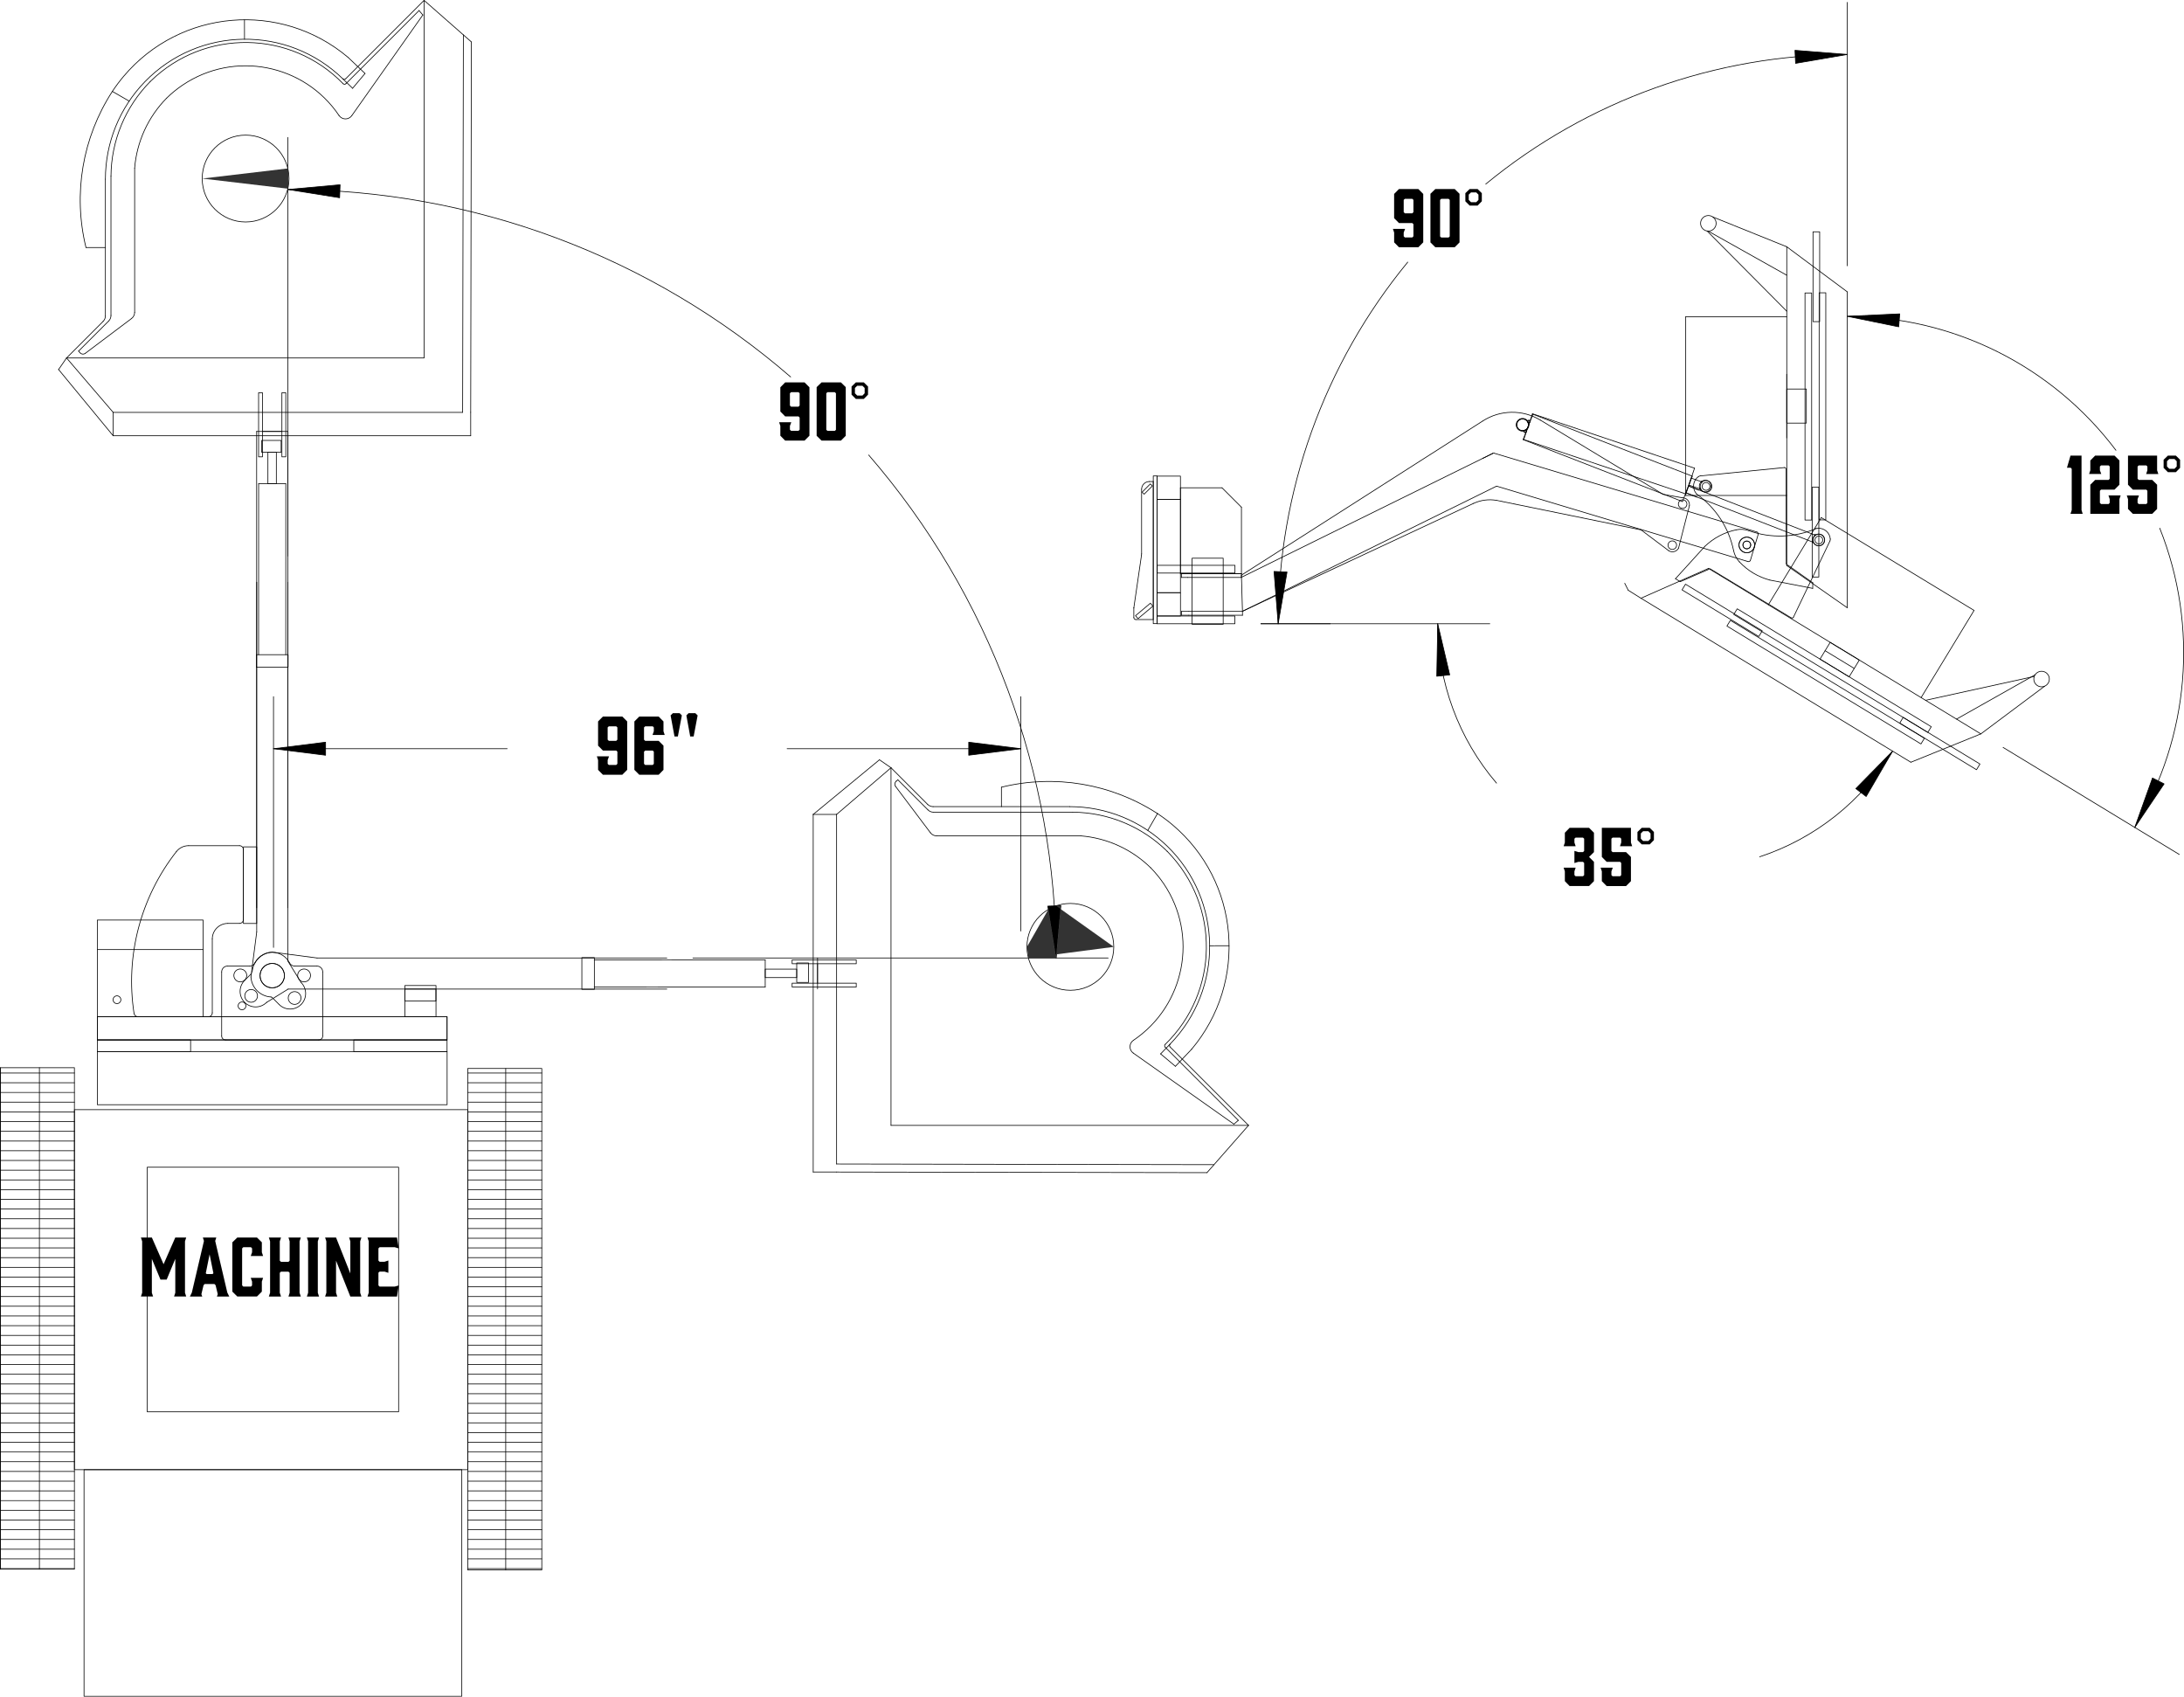 <?xml version="1.0" encoding="UTF-8"?><svg id="Layer_2" xmlns="http://www.w3.org/2000/svg" viewBox="0 0 2225.22 1728.16"><defs><style>.cls-1{fill:none;stroke:#000;stroke-linecap:round;stroke-linejoin:round;stroke-width:.71px;}.cls-2{fill:#333;}.cls-2,.cls-3{fill-rule:evenodd;}</style></defs><g id="_0"><g id="LINE"><line class="cls-1" x1="1820.48" y1="576.03" x2="1820.48" y2="251.36"/></g><g id="LINE-2"><line class="cls-1" x1="328.8" y1="1055.3" x2="328.8" y2="989.97"/></g><g id="LINE-3"><line class="cls-1" x1="225.86" y1="1055.3" x2="225.86" y2="989.97"/></g><g id="LINE-4"><line class="cls-1" x1="231.8" y1="984.03" x2="254.47" y2="984.03"/></g><g id="LINE-5"><line class="cls-1" x1="322.86" y1="984.03" x2="300.29" y2="984.03"/></g><g id="ARC"><path class="cls-1" d="m254.47,984.03c2.23,0,4.27-1.25,5.29-3.23"/></g><g id="ARC-2"><path class="cls-1" d="m231.8,984.03c-3.28,0-5.94,2.66-5.94,5.94"/></g><g id="ARC-3"><path class="cls-1" d="m328.8,989.97c0-3.28-2.66-5.94-5.94-5.94"/></g><g id="ARC-4"><path class="cls-1" d="m225.86,1055.3c0,2.19,1.77,3.96,3.96,3.96"/></g><g id="LINE-6"><line class="cls-1" x1="261.49" y1="439.46" x2="293.17" y2="439.46"/></g><g id="LINE-7"><line class="cls-1" x1="261.49" y1="924.64" x2="261.49" y2="439.46"/></g><g id="LINE-8"><line class="cls-1" x1="293.17" y1="924.64" x2="293.17" y2="439.46"/></g><g id="LWPOLYLINE"><rect class="cls-1" x="287.23" y="400.02" width="3.96" height="65.33"/></g><g id="LWPOLYLINE-2"><rect class="cls-1" x="263.47" y="400.02" width="3.96" height="65.33"/></g><g id="LINE-9"><line class="cls-1" x1="267.48" y1="439.46" x2="287.28" y2="439.46"/></g><g id="LINE-10"><line class="cls-1" x1="263.5" y1="492.77" x2="263.46" y2="666.98"/></g><g id="LINE-11"><line class="cls-1" x1="291.17" y1="666.99" x2="291.21" y2="492.78"/></g><g id="LINE-12"><line class="cls-1" x1="291.21" y1="492.78" x2="263.5" y2="492.77"/></g><g id="LWPOLYLINE-3"><rect class="cls-1" x="261.2" y="666.86" width="32.36" height="12.74"/></g><g id="LWPOLYLINE-4"><rect class="cls-1" x="266.64" y="448.62" width="19.8" height="12.07"/></g><g id="LWPOLYLINE-5"><rect class="cls-1" x="272.97" y="460.68" width="8.59" height="32.09"/></g><g id="LWPOLYLINE-6"><rect class="cls-1" x="99.16" y="1035.5" width="356.34" height="23.76"/></g><g id="LWPOLYLINE-7"><rect class="cls-1" x="99.16" y="1059.26" width="95.03" height="11.88"/></g><g id="LWPOLYLINE-8"><rect class="cls-1" x="360.48" y="1059.26" width="95.02" height="11.88"/></g><g id="LWPOLYLINE-9"><rect class="cls-1" x="99.16" y="1035.5" width="356.34" height="23.76"/></g><g id="CIRCLE"><path class="cls-1" d="m123.14,1018.31c0-2.19-1.77-3.96-3.96-3.96s-3.96,1.77-3.96,3.96,1.77,3.96,3.96,3.96,3.96-1.77,3.96-3.96h0Z"/></g><g id="CIRCLE-2"><path class="cls-1" d="m250.54,1024.57c0-2.19-1.77-3.96-3.96-3.96s-3.96,1.77-3.96,3.96,1.77,3.96,3.96,3.96,3.96-1.77,3.96-3.96h0Z"/></g><g id="LINE-13"><line class="cls-1" x1="121.62" y1="1035.5" x2="135.95" y2="1035.5"/></g><g id="ARC-5"><path class="cls-1" d="m306.78,1023.17c6.18-6.18,6.18-16.21,0-22.4"/></g><g id="ARC-6"><path class="cls-1" d="m284.38,1023.17c6.18,6.18,16.21,6.18,22.4,0"/></g><g id="CIRCLE-3"><path class="cls-1" d="m289.81,993.77c0-6.87-5.57-12.43-12.43-12.43s-12.43,5.57-12.43,12.43,5.57,12.43,12.43,12.43,12.43-5.57,12.43-12.43h0Z"/></g><g id="CIRCLE-4"><path class="cls-1" d="m306.66,1016.56c0-3.59-2.91-6.49-6.49-6.49s-6.49,2.91-6.49,6.49,2.91,6.49,6.49,6.49,6.49-2.91,6.49-6.49h0Z"/></g><g id="LINE-14"><line class="cls-1" x1="277.29" y1="1016.08" x2="284.38" y2="1023.17"/></g><g id="ARC-7"><path class="cls-1" d="m255.65,995.14c.69,10.95,9.42,19.68,20.37,20.37"/></g><g id="ARC-8"><path class="cls-1" d="m277.29,1016.08c-.34-.34-.79-.55-1.28-.58"/></g><g id="LINE-15"><line class="cls-1" x1="293.24" y1="978.85" x2="293.24" y2="593.01"/></g><g id="LINE-16"><line class="cls-1" x1="261.56" y1="593.01" x2="261.56" y2="949.36"/></g><g id="LINE-17"><line class="cls-1" x1="255.65" y1="995.14" x2="261.56" y2="949.36"/></g><g id="LINE-18"><line class="cls-1" x1="306.78" y1="1000.77" x2="293.24" y2="978.85"/></g><g id="LWPOLYLINE-10"><rect class="cls-1" x="99.16" y="937.17" width="107.79" height="98.33"/></g><g id="LINE-19"><line class="cls-1" x1="99.16" y1="967.22" x2="206.94" y2="967.22"/></g><g id="LWPOLYLINE-11"><rect class="cls-1" x="412.54" y="1003.83" width="31.68" height="31.67"/></g><g id="LINE-20"><line class="cls-1" x1="247.98" y1="936.63" x2="247.98" y2="865.36"/></g><g id="ARC-9"><path class="cls-1" d="m244.02,940.58c2.19,0,3.96-1.77,3.96-3.96"/></g><g id="LWPOLYLINE-12"><rect class="cls-1" x="248.02" y="862.64" width="13.54" height="78.01"/></g><g id="LINE-21"><line class="cls-1" x1="115.32" y1="443.87" x2="115.32" y2="420.05"/></g><g id="LINE-22"><line class="cls-1" x1="67.81" y1="364.62" x2="115.32" y2="420.05"/></g><g id="LINE-23"><line class="cls-1" x1="479.59" y1="443.87" x2="479.59" y2="420.05"/></g><g id="LINE-24"><line class="cls-1" x1="107.4" y1="182.49" x2="107.4" y2="321.74"/></g><g id="LINE-25"><line class="cls-1" x1="479.59" y1="420.05" x2="480.24" y2="42.68"/></g><g id="LINE-26"><line class="cls-1" x1="480.24" y1="42.68" x2="432.07" y2=".35"/></g><g id="LINE-27"><line class="cls-1" x1="115.32" y1="420.05" x2="471.39" y2="420.05"/></g><g id="LINE-28"><line class="cls-1" x1="472.11" y1="35.54" x2="471.39" y2="420.05"/></g><g id="LINE-29"><line class="cls-1" x1="67.81" y1="364.62" x2="432.07" y2="364.62"/></g><g id="LINE-30"><line class="cls-1" x1="432.07" y1=".35" x2="432.07" y2="364.62"/></g><g id="LINE-31"><line class="cls-1" x1="115.32" y1="443.87" x2="59.69" y2="376.39"/></g><g id="LINE-32"><line class="cls-1" x1="59.69" y1="376.39" x2="67.81" y2="364.62"/></g><g id="LINE-33"><line class="cls-1" x1="137.19" y1="171.23" x2="137.19" y2="318.1"/></g><g id="LINE-34"><line class="cls-1" x1="113.06" y1="179.5" x2="113.06" y2="321.35"/></g><g id="ARC-10"><path class="cls-1" d="m110.75,326.95c1.48-1.49,2.32-3.5,2.32-5.6"/></g><g id="LINE-35"><line class="cls-1" x1="107.4" y1="252.11" x2="87.61" y2="252.11"/></g><g id="LINE-36"><line class="cls-1" x1="131.62" y1="103.01" x2="114.47" y2="93.11"/></g><g id="LINE-37"><line class="cls-1" x1="249.12" y1="39.95" x2="249.09" y2="20.15"/></g><g id="ARC-11"><path class="cls-1" d="m354.54,58.35C286.02.59,183.65,9.31,125.89,77.83c-4.1,4.87-7.91,9.97-11.42,15.28"/></g><g id="ARC-12"><path class="cls-1" d="m114.47,93.11c-30.51,47.02-40.24,104.57-26.87,159"/></g><g id="LINE-38"><line class="cls-1" x1="354.54" y1="58.35" x2="371.91" y2="74.85"/></g><g id="LINE-39"><line class="cls-1" x1="349.34" y1="80.33" x2="359.25" y2="89.93"/></g><g id="LINE-40"><line class="cls-1" x1="359.25" y1="89.93" x2="371.91" y2="74.85"/></g><g id="LWPOLYLINE-13"><rect class="cls-1" x="412.54" y="1007.46" width="31.61" height="12.2"/></g><g id="LINE-41"><line class="cls-1" x1="705.96" y1="975.79" x2="1129.08" y2="975.79"/></g><g id="LINE-42"><line class="cls-1" x1="293.24" y1="566.48" x2="293.24" y2="139.95"/></g><g id="TEXT"><g><path d="m824.72,394.5v49.32l-4.99,4.99h-19.74l-4.92-4.99v-9.99l-1.25-3.75h12.41l-1.4,3.75v3.82l1.17,1.17h7.57l1.17-1.17v-12.33l-1.17-1.17h-13.58l-4.92-4.99v-24.66l4.92-4.99h19.74l4.99,4.99Zm-11.16,4.99h-7.57l-1.17,1.09v12.49l1.17,1.17h7.57l1.17-1.17v-12.49l-1.17-1.09Z"/><path d="m861.71,394.34v49.55l-4.92,4.92h-19.74l-4.99-4.92v-49.55l4.99-4.84h19.74l4.92,4.84Zm-11.16,5.15h-7.49l-1.17,1.09v37.22l1.17,1.09h7.49l1.17-1.09v-37.22l-1.17-1.09Z"/><path d="m884.41,393.72v8.27l-4.29,4.37h-8.12l-4.37-4.37v-8.27l4.37-4.21h8.12l4.29,4.21Zm-11-.78l-2.34,2.26v5.38l2.34,2.34h5.31l2.26-2.34v-5.38l-2.26-2.26h-5.31Z"/></g></g><g id="ARC-13"><path class="cls-1" d="m1076.02,975.79c0-188.17-67.78-370.05-190.94-512.32"/></g><g id="ARC-14"><path class="cls-1" d="m805.56,383.95c-142.27-123.16-324.15-190.94-512.32-190.94"/></g><g id="INSERT"><g id="LWPOLYLINE-14"><polygon class="cls-1" points="1076.02 975.79 1080.85 922.53 1067.59 922.98 1076.02 975.79"/></g><g id="HATCH"><polygon class="cls-3" points="1076.02 975.79 1080.85 922.53 1067.59 922.98 1076.02 975.79"/></g></g><g id="INSERT-2"><g id="LWPOLYLINE-15"><polygon class="cls-1" points="293.24 193.01 346.04 201.43 346.49 188.18 293.24 193.01"/></g><g id="HATCH-2"><polygon class="cls-3" points="293.24 193.01 346.04 201.43 346.49 188.18 293.24 193.01"/></g></g><g id="LINE-43"><line class="cls-1" x1="832.98" y1="975.72" x2="832.98" y2="1007.39"/></g><g id="LWPOLYLINE-16"><polyline class="cls-1" points="872.41 1001.45 872.41 1005.41 807.08 1005.41 807.08 1001.45 872.41 1001.45"/></g><g id="LWPOLYLINE-17"><rect class="cls-1" x="807.08" y="977.7" width="65.33" height="3.96"/></g><g id="LINE-44"><line class="cls-1" x1="832.98" y1="981.71" x2="832.98" y2="1001.5"/></g><g id="LINE-45"><line class="cls-1" x1="779.67" y1="977.73" x2="605.46" y2="977.68"/></g><g id="LINE-46"><line class="cls-1" x1="605.45" y1="1005.4" x2="779.66" y2="1005.44"/></g><g id="LINE-47"><line class="cls-1" x1="779.66" y1="1005.44" x2="779.67" y2="977.73"/></g><g id="LWPOLYLINE-18"><rect class="cls-1" x="592.84" y="975.43" width="12.74" height="32.36"/></g><g id="LWPOLYLINE-19"><rect class="cls-1" x="811.76" y="980.87" width="12.07" height="19.8"/></g><g id="LWPOLYLINE-20"><rect class="cls-1" x="779.66" y="987.19" width="32.09" height="8.59"/></g><g id="LINE-48"><line class="cls-1" x1="828.56" y1="829.55" x2="852.39" y2="829.55"/></g><g id="LINE-49"><line class="cls-1" x1="907.82" y1="782.04" x2="852.39" y2="829.55"/></g><g id="LINE-50"><line class="cls-1" x1="828.56" y1="1193.81" x2="852.39" y2="1193.81"/></g><g id="LINE-51"><line class="cls-1" x1="1089.95" y1="821.63" x2="950.7" y2="821.63"/></g><g id="LINE-52"><line class="cls-1" x1="852.39" y1="1193.81" x2="1229.76" y2="1194.46"/></g><g id="LINE-53"><line class="cls-1" x1="1229.76" y1="1194.46" x2="1272.08" y2="1146.3"/></g><g id="LINE-54"><line class="cls-1" x1="852.39" y1="829.55" x2="852.39" y2="1185.62"/></g><g id="LINE-55"><line class="cls-1" x1="1236.9" y1="1186.34" x2="852.39" y2="1185.62"/></g><g id="LINE-56"><line class="cls-1" x1="907.82" y1="782.04" x2="907.82" y2="1146.3"/></g><g id="LINE-57"><line class="cls-1" x1="1272.08" y1="1146.3" x2="907.82" y2="1146.3"/></g><g id="LINE-58"><line class="cls-1" x1="828.56" y1="829.55" x2="896.05" y2="773.91"/></g><g id="LINE-59"><line class="cls-1" x1="896.05" y1="773.91" x2="907.82" y2="782.04"/></g><g id="LINE-60"><line class="cls-1" x1="1101.21" y1="851.42" x2="954.34" y2="851.42"/></g><g id="LINE-61"><line class="cls-1" x1="1092.93" y1="827.29" x2="951.09" y2="827.29"/></g><g id="ARC-15"><path class="cls-1" d="m945.49,824.97c1.48,1.48,3.5,2.32,5.6,2.32"/></g><g id="LINE-62"><line class="cls-1" x1="1020.32" y1="821.63" x2="1020.32" y2="801.83"/></g><g id="LINE-63"><line class="cls-1" x1="1169.43" y1="845.84" x2="1179.33" y2="828.7"/></g><g id="LINE-64"><line class="cls-1" x1="1232.49" y1="963.35" x2="1252.29" y2="963.32"/></g><g id="ARC-16"><path class="cls-1" d="m1214.08,1068.77c57.76-68.52,49.04-170.89-19.48-228.65-4.87-4.1-9.97-7.91-15.28-11.42"/></g><g id="ARC-17"><path class="cls-1" d="m1179.33,828.7c-47.02-30.51-104.56-40.24-159-26.87"/></g><g id="LINE-65"><line class="cls-1" x1="1214.08" y1="1068.77" x2="1197.59" y2="1086.13"/></g><g id="LINE-66"><line class="cls-1" x1="1192.11" y1="1063.57" x2="1182.51" y2="1073.48"/></g><g id="LINE-67"><line class="cls-1" x1="1182.51" y1="1073.48" x2="1197.59" y2="1086.13"/></g><g id="LINE-68"><line class="cls-1" x1="679.43" y1="975.79" x2="323.08" y2="975.79"/></g><g id="LINE-69"><line class="cls-1" x1="293.59" y1="1007.46" x2="679.43" y2="1007.46"/></g><g id="LINE-70"><line class="cls-1" x1="277.3" y1="969.87" x2="323.08" y2="975.79"/></g><g id="ARC-18"><path class="cls-1" d="m277.3,969.87c-10.95.69-19.68,9.42-20.37,20.37"/></g><g id="LINE-71"><line class="cls-1" x1="256.36" y1="991.52" x2="249.27" y2="998.61"/></g><g id="CIRCLE-5"><path class="cls-1" d="m262.37,1014.4c0-3.59-2.91-6.49-6.49-6.49s-6.49,2.91-6.49,6.49,2.91,6.49,6.49,6.49,6.49-2.91,6.49-6.49h0Z"/></g><g id="ARC-19"><path class="cls-1" d="m249.27,998.61c-6.19,6.19-6.19,16.21,0,22.4"/></g><g id="ARC-20"><path class="cls-1" d="m249.27,1021c6.18,6.18,16.21,6.18,22.4,0"/></g><g id="LINE-72"><line class="cls-1" x1="271.67" y1="1021" x2="293.59" y2="1007.46"/></g><g id="LWPOLYLINE-21"><rect class="cls-1" x=".35" y="1087.54" width="75.46" height="510.82"/></g><g id="LWPOLYLINE-22"><rect class="cls-1" x="476.55" y="1088.35" width="75.46" height="510.82"/></g><g id="LWPOLYLINE-23"><rect class="cls-1" x="99.16" y="1071.14" width="356.4" height="54.13"/></g><g id="LWPOLYLINE-24"><rect class="cls-1" x="75.82" y="1130.3" width="400.73" height="366.72"/></g><g id="LWPOLYLINE-25"><rect class="cls-1" x="85.62" y="1497.02" width="384.91" height="230.79"/></g><g id="LWPOLYLINE-26"><rect class="cls-1" x="150" y="1188.93" width="256.14" height="249.14"/></g><g id="LINE-73"><line class="cls-1" x1=".35" y1="1597.78" x2="75.82" y2="1597.78"/></g><g id="LINE-74"><line class="cls-1" x1=".35" y1="1587.88" x2="75.82" y2="1587.88"/></g><g id="LINE-75"><line class="cls-1" x1=".35" y1="1577.99" x2="75.82" y2="1577.99"/></g><g id="LINE-76"><line class="cls-1" x1=".35" y1="1568.09" x2="75.82" y2="1568.09"/></g><g id="LINE-77"><line class="cls-1" x1=".35" y1="1558.19" x2="75.82" y2="1558.19"/></g><g id="LINE-78"><line class="cls-1" x1=".35" y1="1548.29" x2="75.82" y2="1548.29"/></g><g id="LINE-79"><line class="cls-1" x1=".35" y1="1538.39" x2="75.82" y2="1538.39"/></g><g id="LINE-80"><line class="cls-1" x1=".35" y1="1528.49" x2="75.82" y2="1528.49"/></g><g id="LINE-81"><line class="cls-1" x1=".35" y1="1518.59" x2="75.82" y2="1518.59"/></g><g id="LINE-82"><line class="cls-1" x1=".35" y1="1508.7" x2="75.82" y2="1508.7"/></g><g id="LINE-83"><line class="cls-1" x1=".35" y1="1498.8" x2="75.82" y2="1498.8"/></g><g id="LINE-84"><line class="cls-1" x1=".35" y1="1488.9" x2="75.82" y2="1488.9"/></g><g id="LINE-85"><line class="cls-1" x1=".35" y1="1479" x2="75.82" y2="1479"/></g><g id="LINE-86"><line class="cls-1" x1=".35" y1="1469.1" x2="75.82" y2="1469.1"/></g><g id="LINE-87"><line class="cls-1" x1=".35" y1="1459.2" x2="75.82" y2="1459.2"/></g><g id="LINE-88"><line class="cls-1" x1=".35" y1="1449.31" x2="75.82" y2="1449.31"/></g><g id="LINE-89"><line class="cls-1" x1=".35" y1="1439.41" x2="75.82" y2="1439.41"/></g><g id="LINE-90"><line class="cls-1" x1=".35" y1="1429.51" x2="75.82" y2="1429.51"/></g><g id="LINE-91"><line class="cls-1" x1=".35" y1="1419.61" x2="75.82" y2="1419.61"/></g><g id="LINE-92"><line class="cls-1" x1=".35" y1="1409.71" x2="75.82" y2="1409.71"/></g><g id="LINE-93"><line class="cls-1" x1=".35" y1="1399.81" x2="75.82" y2="1399.81"/></g><g id="LINE-94"><line class="cls-1" x1=".35" y1="1389.91" x2="75.82" y2="1389.91"/></g><g id="LINE-95"><line class="cls-1" x1=".35" y1="1380.02" x2="75.82" y2="1380.02"/></g><g id="LINE-96"><line class="cls-1" x1=".35" y1="1370.12" x2="75.82" y2="1370.12"/></g><g id="LINE-97"><line class="cls-1" x1=".35" y1="1360.22" x2="75.82" y2="1360.22"/></g><g id="LINE-98"><line class="cls-1" x1=".35" y1="1350.32" x2="75.82" y2="1350.32"/></g><g id="LINE-99"><line class="cls-1" x1=".35" y1="1340.42" x2="75.82" y2="1340.42"/></g><g id="LINE-100"><line class="cls-1" x1=".35" y1="1330.52" x2="75.82" y2="1330.52"/></g><g id="LINE-101"><line class="cls-1" x1=".35" y1="1320.63" x2="75.82" y2="1320.63"/></g><g id="LINE-102"><line class="cls-1" x1=".35" y1="1310.73" x2="75.82" y2="1310.73"/></g><g id="LINE-103"><line class="cls-1" x1=".35" y1="1300.83" x2="75.82" y2="1300.83"/></g><g id="LINE-104"><line class="cls-1" x1=".35" y1="1290.93" x2="75.82" y2="1290.93"/></g><g id="LINE-105"><line class="cls-1" x1=".35" y1="1281.03" x2="75.82" y2="1281.03"/></g><g id="LINE-106"><line class="cls-1" x1=".35" y1="1271.13" x2="75.82" y2="1271.13"/></g><g id="LINE-107"><line class="cls-1" x1=".35" y1="1261.24" x2="75.82" y2="1261.24"/></g><g id="LINE-108"><line class="cls-1" x1=".35" y1="1251.34" x2="75.82" y2="1251.34"/></g><g id="LINE-109"><line class="cls-1" x1=".35" y1="1241.44" x2="75.82" y2="1241.44"/></g><g id="LINE-110"><line class="cls-1" x1=".35" y1="1231.54" x2="75.82" y2="1231.54"/></g><g id="LINE-111"><line class="cls-1" x1=".35" y1="1221.64" x2="75.82" y2="1221.64"/></g><g id="LINE-112"><line class="cls-1" x1=".35" y1="1211.74" x2="75.82" y2="1211.74"/></g><g id="LINE-113"><line class="cls-1" x1=".35" y1="1201.84" x2="75.82" y2="1201.84"/></g><g id="LINE-114"><line class="cls-1" x1=".35" y1="1191.95" x2="75.82" y2="1191.95"/></g><g id="LINE-115"><line class="cls-1" x1=".35" y1="1182.05" x2="75.82" y2="1182.05"/></g><g id="LINE-116"><line class="cls-1" x1=".35" y1="1172.15" x2="75.82" y2="1172.15"/></g><g id="LINE-117"><line class="cls-1" x1=".35" y1="1162.25" x2="75.82" y2="1162.25"/></g><g id="LINE-118"><line class="cls-1" x1=".35" y1="1152.35" x2="75.82" y2="1152.35"/></g><g id="LINE-119"><line class="cls-1" x1=".35" y1="1142.45" x2="75.82" y2="1142.45"/></g><g id="LINE-120"><line class="cls-1" x1=".35" y1="1132.56" x2="75.82" y2="1132.56"/></g><g id="LINE-121"><line class="cls-1" x1=".35" y1="1122.66" x2="75.82" y2="1122.66"/></g><g id="LINE-122"><line class="cls-1" x1=".35" y1="1112.76" x2="75.82" y2="1112.76"/></g><g id="LINE-123"><line class="cls-1" x1=".35" y1="1102.86" x2="75.82" y2="1102.86"/></g><g id="LINE-124"><line class="cls-1" x1=".35" y1="1092.96" x2="75.82" y2="1092.96"/></g><g id="LINE-125"><line class="cls-1" x1="40.15" y1="1598.36" x2="40.15" y2="1087.54"/></g><g id="LINE-126"><line class="cls-1" x1=".55" y1="1598.36" x2=".55" y2="1087.54"/></g><g id="LINE-127"><line class="cls-1" x1="476.55" y1="1597.78" x2="552.01" y2="1597.78"/></g><g id="LINE-128"><line class="cls-1" x1="476.55" y1="1587.88" x2="552.01" y2="1587.88"/></g><g id="LINE-129"><line class="cls-1" x1="476.55" y1="1577.99" x2="552.01" y2="1577.99"/></g><g id="LINE-130"><line class="cls-1" x1="476.55" y1="1568.09" x2="552.01" y2="1568.09"/></g><g id="LINE-131"><line class="cls-1" x1="476.55" y1="1558.19" x2="552.01" y2="1558.19"/></g><g id="LINE-132"><line class="cls-1" x1="476.55" y1="1548.29" x2="552.01" y2="1548.29"/></g><g id="LINE-133"><line class="cls-1" x1="476.55" y1="1538.39" x2="552.01" y2="1538.39"/></g><g id="LINE-134"><line class="cls-1" x1="476.55" y1="1528.49" x2="552.01" y2="1528.49"/></g><g id="LINE-135"><line class="cls-1" x1="476.55" y1="1518.59" x2="552.01" y2="1518.59"/></g><g id="LINE-136"><line class="cls-1" x1="476.55" y1="1508.7" x2="552.01" y2="1508.7"/></g><g id="LINE-137"><line class="cls-1" x1="476.55" y1="1498.8" x2="552.01" y2="1498.8"/></g><g id="LINE-138"><line class="cls-1" x1="476.55" y1="1488.9" x2="552.01" y2="1488.9"/></g><g id="LINE-139"><line class="cls-1" x1="476.55" y1="1479" x2="552.01" y2="1479"/></g><g id="LINE-140"><line class="cls-1" x1="476.55" y1="1469.1" x2="552.01" y2="1469.1"/></g><g id="LINE-141"><line class="cls-1" x1="476.55" y1="1459.2" x2="552.01" y2="1459.2"/></g><g id="LINE-142"><line class="cls-1" x1="476.55" y1="1449.31" x2="552.01" y2="1449.31"/></g><g id="LINE-143"><line class="cls-1" x1="476.55" y1="1439.41" x2="552.01" y2="1439.41"/></g><g id="LINE-144"><line class="cls-1" x1="476.55" y1="1429.51" x2="552.01" y2="1429.51"/></g><g id="LINE-145"><line class="cls-1" x1="476.55" y1="1419.61" x2="552.01" y2="1419.61"/></g><g id="LINE-146"><line class="cls-1" x1="476.55" y1="1409.71" x2="552.01" y2="1409.71"/></g><g id="LINE-147"><line class="cls-1" x1="476.55" y1="1399.81" x2="552.01" y2="1399.81"/></g><g id="LINE-148"><line class="cls-1" x1="476.55" y1="1389.91" x2="552.01" y2="1389.91"/></g><g id="LINE-149"><line class="cls-1" x1="476.55" y1="1380.02" x2="552.01" y2="1380.02"/></g><g id="LINE-150"><line class="cls-1" x1="476.55" y1="1370.12" x2="552.01" y2="1370.12"/></g><g id="LINE-151"><line class="cls-1" x1="476.55" y1="1360.22" x2="552.01" y2="1360.22"/></g><g id="LINE-152"><line class="cls-1" x1="476.55" y1="1350.32" x2="552.01" y2="1350.32"/></g><g id="LINE-153"><line class="cls-1" x1="476.55" y1="1340.42" x2="552.01" y2="1340.42"/></g><g id="LINE-154"><line class="cls-1" x1="476.55" y1="1330.52" x2="552.01" y2="1330.52"/></g><g id="LINE-155"><line class="cls-1" x1="476.55" y1="1320.63" x2="552.01" y2="1320.63"/></g><g id="LINE-156"><line class="cls-1" x1="476.55" y1="1310.73" x2="552.01" y2="1310.73"/></g><g id="LINE-157"><line class="cls-1" x1="476.55" y1="1300.83" x2="552.01" y2="1300.83"/></g><g id="LINE-158"><line class="cls-1" x1="476.55" y1="1290.93" x2="552.01" y2="1290.93"/></g><g id="LINE-159"><line class="cls-1" x1="476.55" y1="1281.03" x2="552.01" y2="1281.03"/></g><g id="LINE-160"><line class="cls-1" x1="476.55" y1="1271.13" x2="552.01" y2="1271.13"/></g><g id="LINE-161"><line class="cls-1" x1="476.55" y1="1261.24" x2="552.01" y2="1261.24"/></g><g id="LINE-162"><line class="cls-1" x1="476.55" y1="1251.34" x2="552.01" y2="1251.34"/></g><g id="LINE-163"><line class="cls-1" x1="476.55" y1="1241.44" x2="552.01" y2="1241.44"/></g><g id="LINE-164"><line class="cls-1" x1="476.55" y1="1231.54" x2="552.01" y2="1231.54"/></g><g id="LINE-165"><line class="cls-1" x1="476.55" y1="1221.64" x2="552.01" y2="1221.64"/></g><g id="LINE-166"><line class="cls-1" x1="476.55" y1="1211.74" x2="552.01" y2="1211.74"/></g><g id="LINE-167"><line class="cls-1" x1="476.55" y1="1201.84" x2="552.01" y2="1201.84"/></g><g id="LINE-168"><line class="cls-1" x1="476.55" y1="1191.95" x2="552.01" y2="1191.95"/></g><g id="LINE-169"><line class="cls-1" x1="476.55" y1="1182.05" x2="552.01" y2="1182.05"/></g><g id="LINE-170"><line class="cls-1" x1="476.55" y1="1172.15" x2="552.01" y2="1172.15"/></g><g id="LINE-171"><line class="cls-1" x1="476.55" y1="1162.25" x2="552.01" y2="1162.25"/></g><g id="LINE-172"><line class="cls-1" x1="476.55" y1="1152.35" x2="552.01" y2="1152.35"/></g><g id="LINE-173"><line class="cls-1" x1="476.55" y1="1142.45" x2="552.01" y2="1142.45"/></g><g id="LINE-174"><line class="cls-1" x1="476.55" y1="1132.56" x2="552.01" y2="1132.56"/></g><g id="LINE-175"><line class="cls-1" x1="476.55" y1="1122.66" x2="552.01" y2="1122.66"/></g><g id="LINE-176"><line class="cls-1" x1="476.55" y1="1112.76" x2="552.01" y2="1112.76"/></g><g id="LINE-177"><line class="cls-1" x1="476.55" y1="1102.86" x2="552.01" y2="1102.86"/></g><g id="LINE-178"><line class="cls-1" x1="476.55" y1="1092.96" x2="552.01" y2="1092.96"/></g><g id="LINE-179"><line class="cls-1" x1="515.27" y1="1599.17" x2="515.27" y2="1088.35"/></g><g id="TEXT-2"><g><path d="m639.02,734.85v49.32l-4.99,4.99h-19.74l-4.92-4.99v-9.99l-1.25-3.75h12.41l-1.4,3.75v3.82l1.17,1.17h7.57l1.17-1.17v-12.33l-1.17-1.17h-13.58l-4.92-4.99v-24.66l4.92-4.99h19.74l4.99,4.99Zm-11.16,4.99h-7.57l-1.17,1.09v12.49l1.17,1.17h7.57l1.17-1.17v-12.49l-1.17-1.09Z"/><path d="m666.17,744.84v-3.9l-1.09-1.09h-7.73l-1.17,1.09v12.49l1.17,1.17h13.73l4.92,4.92v24.66l-4.92,4.99h-19.74l-4.99-4.99v-49.32l4.99-4.99h19.74l4.92,4.99v9.99l1.25,3.75h-12.41l1.33-3.75Zm-1.09,19.67h-7.73l-1.17,1.17v12.33l1.17,1.17h7.73l1.09-1.17v-12.33l-1.09-1.17Z"/><path d="m692.46,726.43l2.26,2.26-4.06,21.46h-3.43l-3.98-21.46,2.34-2.26h6.87Zm16,0l2.34,2.26-4.06,21.46h-3.51l-3.9-21.46,2.26-2.26h6.87Z"/></g></g><g id="LINE-180"><line class="cls-1" x1="278.67" y1="965.08" x2="278.67" y2="709.58"/></g><g id="LINE-181"><line class="cls-1" x1="1040.08" y1="948.35" x2="1040.08" y2="709.58"/></g><g id="LINE-182"><line class="cls-1" x1="278.67" y1="762.64" x2="516.77" y2="762.64"/></g><g id="LINE-183"><line class="cls-1" x1="1040.08" y1="762.64" x2="801.98" y2="762.64"/></g><g id="INSERT-3"><g id="LWPOLYLINE-27"><polygon class="cls-1" points="278.67 762.64 331.73 769.27 331.73 756 278.67 762.64"/></g><g id="HATCH-3"><polygon class="cls-3" points="278.67 762.64 331.73 769.27 331.73 756 278.67 762.64"/></g></g><g id="INSERT-4"><g id="LWPOLYLINE-28"><polygon class="cls-1" points="1040.08 762.64 987.02 756 987.02 769.27 1040.08 762.64"/></g><g id="HATCH-4"><polygon class="cls-3" points="1040.08 762.64 987.02 756 987.02 769.27 1040.08 762.64"/></g></g><g id="TEXT-3"><g><path d="m169.83,1303.38h-6.33l-8.78-21.12v34.56l1.27,3.8h-12.42l1.27-3.8v-52.43l-1.27-3.88h11.15l11.94,27.21,11.94-27.21h11.15l-1.27,3.88v52.43l1.27,3.8h-12.42l1.27-3.8v-34.56l-8.78,21.12Z"/><path d="m233.57,1320.63h-12.57l.87-2.37-2.21-9.17-1.19-1.19h-9.89l-1.19,1.19-2.21,9.17.87,2.37h-12.57l1.98-4.03,12.34-52.59-1.11-3.48h13.68l-1.11,3.48,12.34,52.59,1.98,4.03Zm-22.94-22.86h5.85l.95-.87-3.88-19.22-3.88,19.22.95.87Z"/><path d="m236.74,1315.64v-50.22l5.06-4.9h20.01l4.98,4.9v10.12l1.27,3.8h-12.57l1.34-3.8v-3.95l-1.11-1.19h-7.83l-1.19,1.19v37.72l1.19,1.19h7.83l1.11-1.19v-3.88l-1.34-3.8h12.57l-1.27,3.8v10.2l-4.98,4.98h-20.01l-5.06-4.98Z"/><path d="m273.91,1260.52h12.42l-1.27,3.88v19.69l1.19,1.19h7.67l1.19-1.19v-19.69l-1.19-3.88h12.57l-1.27,3.88v52.43l1.27,3.8h-12.57l1.19-3.8v-20.33l-1.19-1.19h-7.67l-1.19,1.19v20.33l1.27,3.8h-12.42l1.27-3.8v-52.43l-1.27-3.88Z"/><path d="m325.08,1320.63h-12.42l1.27-3.8v-52.43l-1.27-3.88h12.42l-1.27,3.88v52.43l1.27,3.8Z"/><path d="m343.66,1320.63h-12.42l1.27-3.8v-52.43l-1.27-3.88h11.15l14.55,36.62v-32.74l-1.27-3.88h12.57l-1.27,3.88v52.43l1.27,3.8h-11.31l-14.55-36.54v32.74l1.27,3.8Z"/><path d="m374.42,1320.63l1.27-3.88v-52.43l-1.27-3.8h30.05l1.82,11.07-4.11-1.19h-15.42l-1.19,1.19v12.42l1.19,1.19h5.06l3.88-1.27v12.58l-3.88-1.27h-5.06l-1.19,1.11v12.97l1.19,1.19h15.42l4.11-1.19-1.82,11.31h-30.05Z"/></g></g><g id="ARC-21"><path class="cls-1" d="m1721.28,515.13c.55-3.9-2.17-7.5-6.07-8.05-.38-.05-.76-.08-1.14-.07"/></g><g id="ARC-22"><path class="cls-1" d="m1700.25,560.99c3.35,2.07,7.74,1.03,9.81-2.32.06-.09.11-.19.17-.28"/></g><g id="LINE-184"><line class="cls-1" x1="1694.51" y1="503.56" x2="1569.49" y2="427.95"/></g><g id="ARC-23"><path class="cls-1" d="m1569.49,427.95c-18.15-10.98-40.97-10.63-58.78.88"/></g><g id="LINE-185"><line class="cls-1" x1="1694.51" y1="503.56" x2="1714.07" y2="507.02"/></g><g id="LINE-186"><line class="cls-1" x1="1721.28" y1="515.13" x2="1710.22" y2="558.39"/></g><g id="CIRCLE-6"><path class="cls-1" d="m1557.81,432.69c0-3.59-2.91-6.49-6.49-6.49s-6.49,2.91-6.49,6.49,2.91,6.49,6.49,6.49,6.49-2.91,6.49-6.49h0Z"/></g><g id="LINE-187"><line class="cls-1" x1="1265.91" y1="622.55" x2="1264.84" y2="585.85"/></g><g id="LINE-188"><line class="cls-1" x1="1510.71" y1="428.83" x2="1264.84" y2="585.85"/></g><g id="LINE-189"><line class="cls-1" x1="1524.91" y1="509.68" x2="1672.01" y2="539.74"/></g><g id="LINE-190"><line class="cls-1" x1="1672.01" y1="539.74" x2="1700.25" y2="560.99"/></g><g id="LWPOLYLINE-29"><rect class="cls-1" x="1178.96" y="484.99" width="23.76" height="23.76"/></g><g id="LWPOLYLINE-30"><rect class="cls-1" x="1178.98" y="603.69" width="23.76" height="23.76"/></g><g id="LWPOLYLINE-31"><rect class="cls-1" x="1175.03" y="484.78" width="3.96" height="150.46"/></g><g id="LINE-191"><line class="cls-1" x1="1178.99" y1="615.44" x2="1178.99" y2="635.24"/></g><g id="LINE-192"><line class="cls-1" x1="1175.03" y1="631.05" x2="1157.21" y2="631.05"/></g><g id="LINE-193"><line class="cls-1" x1="1155.23" y1="629.07" x2="1155.23" y2="619.32"/></g><g id="LWPOLYLINE-32"><rect class="cls-1" x="1155.9" y="620.27" width="19.8" height="3.96" transform="translate(-127.22 894.97) rotate(-40)"/></g><g id="LINE-194"><line class="cls-1" x1="1155.25" y1="619.03" x2="1163.07" y2="565.3"/></g><g id="LINE-195"><line class="cls-1" x1="1163.15" y1="564.16" x2="1163.15" y2="498.41"/></g><g id="LINE-196"><line class="cls-1" x1="1171.07" y1="490.49" x2="1175.03" y2="490.49"/></g><g id="ARC-24"><path class="cls-1" d="m1171.07,490.49c-4.37,0-7.92,3.55-7.92,7.92"/></g><g id="LWPOLYLINE-33"><rect class="cls-1" x="1162.94" y="496.63" width="11.88" height="2.97" transform="translate(-9.85 972.44) rotate(-45)"/></g><g id="ARC-25"><path class="cls-1" d="m1163.07,565.3c.06-.38.08-.76.08-1.14"/></g><g id="ARC-26"><path class="cls-1" d="m1155.25,619.03c-.01.09-.02.19-.02.29"/></g><g id="ARC-27"><path class="cls-1" d="m1155.23,629.07c0,1.09.89,1.98,1.98,1.98"/></g><g id="LINE-197"><line class="cls-1" x1="1175.03" y1="631.05" x2="1175.03" y2="490.49"/></g><g id="LWPOLYLINE-34"><rect class="cls-1" x="1178.99" y="627.45" width="79.19" height="7.92"/></g><g id="LWPOLYLINE-35"><rect class="cls-1" x="1179.09" y="575.8" width="79.19" height="7.92"/></g><g id="LWPOLYLINE-36"><line class="cls-1" x1="1210.18" y1="584.25" x2="1203.71" y2="584.25"/></g><g id="LWPOLYLINE-37"><rect class="cls-1" x="1214.6" y="568.58" width="31.67" height="67.31"/></g><g id="LINE-198"><line class="cls-1" x1="1525.56" y1="495.41" x2="1780.99" y2="572.02"/></g><g id="LINE-199"><line class="cls-1" x1="1790.02" y1="541.92" x2="1522.48" y2="461.67"/></g><g id="LINE-200"><line class="cls-1" x1="1265.91" y1="622.74" x2="1524.12" y2="495.53"/></g><g id="ARC-28"><path class="cls-1" d="m1525.56,495.41c-.48-.14-.99-.1-1.44.12"/></g><g id="LINE-201"><line class="cls-1" x1="1510.49" y1="466.99" x2="1521.04" y2="461.79"/></g><g id="ARC-29"><path class="cls-1" d="m1522.48,461.67c-.48-.14-1-.1-1.44.12"/></g><g id="LINE-202"><line class="cls-1" x1="1521.04" y1="461.79" x2="1264.79" y2="588.04"/></g><g id="LINE-203"><line class="cls-1" x1="1264.87" y1="584.25" x2="1210.18" y2="584.25"/></g><g id="LINE-204"><line class="cls-1" x1="1210.18" y1="588.19" x2="1264.87" y2="588.19"/></g><g id="LINE-205"><line class="cls-1" x1="1264.87" y1="588.19" x2="1264.87" y2="584.25"/></g><g id="LINE-206"><line class="cls-1" x1="1211.23" y1="622.74" x2="1203.76" y2="622.74"/></g><g id="LINE-207"><line class="cls-1" x1="1203.76" y1="622.74" x2="1203.76" y2="626.68"/></g><g id="LINE-208"><line class="cls-1" x1="1203.76" y1="626.68" x2="1211.23" y2="626.68"/></g><g id="LINE-209"><line class="cls-1" x1="1265.91" y1="622.74" x2="1211.23" y2="622.74"/></g><g id="LINE-210"><line class="cls-1" x1="1211.23" y1="626.68" x2="1265.91" y2="626.68"/></g><g id="LINE-211"><line class="cls-1" x1="1265.91" y1="626.68" x2="1265.91" y2="622.74"/></g><g id="LWPOLYLINE-38"><rect class="cls-1" x="1178.99" y="508.74" width="23.73" height="94.95"/></g><g id="LINE-212"><line class="cls-1" x1="1203.71" y1="588.19" x2="1203.71" y2="584.25"/></g><g id="LWPOLYLINE-39"><line class="cls-1" x1="1203.71" y1="588.19" x2="1210.18" y2="588.19"/></g><g id="LINE-213"><line class="cls-1" x1="1202.71" y1="496.86" x2="1245.07" y2="496.86"/></g><g id="LINE-214"><line class="cls-1" x1="1264.87" y1="516.66" x2="1264.87" y2="584.25"/></g><g id="LINE-215"><line class="cls-1" x1="1264.87" y1="584.25" x2="1202.71" y2="584.25"/></g><g id="LINE-216"><line class="cls-1" x1="1202.71" y1="584.25" x2="1202.71" y2="496.86"/></g><g id="LINE-217"><line class="cls-1" x1="1245.07" y1="496.86" x2="1264.87" y2="516.66"/></g><g id="LINE-218"><line class="cls-1" x1="1783.45" y1="570.69" x2="1791.35" y2="544.38"/></g><g id="ARC-30"><path class="cls-1" d="m1791.35,544.38c.31-1.05-.28-2.15-1.33-2.46"/></g><g id="ARC-31"><path class="cls-1" d="m1780.99,572.02c1.05.31,2.15-.28,2.46-1.33"/></g><g id="CIRCLE-7"><path class="cls-1" d="m1783.74,555.07c0-2.19-1.77-3.96-3.96-3.96s-3.96,1.77-3.96,3.96,1.77,3.96,3.96,3.96,3.96-1.77,3.96-3.96h0Z"/></g><g id="LINE-219"><line class="cls-1" x1="1821.96" y1="575.91" x2="1847" y2="593.64"/></g><g id="CIRCLE-8"><path class="cls-1" d="m1787.74,555.07c0-4.4-3.56-7.96-7.96-7.96s-7.96,3.56-7.96,7.96,3.56,7.96,7.96,7.96,7.96-3.56,7.96-7.96h0Z"/></g><g id="ARC-32"><path class="cls-1" d="m1730.51,485.46c-5.35,3.8-6.6,11.22-2.8,16.56.36.5.75.97,1.18,1.41"/></g><g id="LINE-220"><line class="cls-1" x1="1732.41" y1="484.75" x2="1818.18" y2="476.24"/></g><g id="ARC-33"><path class="cls-1" d="m1819.76,477.83c0-.88-.7-1.59-1.58-1.59"/></g><g id="ARC-34"><path class="cls-1" d="m1728.91,503.45s-.02-.01-.03-.02"/></g><g id="LINE-221"><line class="cls-1" x1="1819.98" y1="573.94" x2="1819.76" y2="477.83"/></g><g id="ARC-35"><path class="cls-1" d="m1819.98,573.94c0,1.09.88,1.97,1.97,1.98"/></g><g id="ARC-36"><path class="cls-1" d="m1766.32,560.88c-4.78-23.19-18.15-43.71-37.44-57.45"/></g><g id="ARC-37"><path class="cls-1" d="m1772.24,572.32c8.38,8.95,19.1,15.37,30.95,18.52"/></g><g id="ARC-38"><path class="cls-1" d="m1766.32,560.88c.88,4.28,2.93,8.24,5.92,11.44"/></g><g id="ARC-39"><path class="cls-1" d="m1732.41,484.75c-.69.07-1.34.31-1.9.71"/></g><g id="CIRCLE-9"><path class="cls-1" d="m1743.36,495.15c0-3.3-2.68-5.98-5.98-5.98s-5.98,2.68-5.98,5.98,2.68,5.98,5.98,5.98,5.98-2.68,5.98-5.98h0Z"/></g><g id="LINE-222"><line class="cls-1" x1="1847" y1="593.64" x2="1846.91" y2="599.31"/></g><g id="LINE-223"><line class="cls-1" x1="1846.91" y1="599.31" x2="1803.19" y2="590.84"/></g><g id="LINE-224"><line class="cls-1" x1="1820.48" y1="576.03" x2="1882.17" y2="619.08"/></g><g id="CIRCLE-10"><path class="cls-1" d="m1748.52,227.47c0-4.37-3.55-7.92-7.92-7.92s-7.92,3.54-7.92,7.92,3.54,7.92,7.92,7.92,7.92-3.55,7.92-7.92h0Z"/></g><g id="LINE-225"><line class="cls-1" x1="1745.21" y1="221.02" x2="1820.48" y2="251.36"/></g><g id="LINE-226"><line class="cls-1" x1="1740.33" y1="235.38" x2="1820.48" y2="280.35"/></g><g id="LWPOLYLINE-40"><rect class="cls-1" x="1839.07" y="298.4" width="6.78" height="231.32"/></g><g id="LWPOLYLINE-41"><rect class="cls-1" x="1847.22" y="236.11" width="6.78" height="91.51"/></g><g id="LWPOLYLINE-42"><rect class="cls-1" x="1846.37" y="496.23" width="6.78" height="91.51"/></g><g id="LWPOLYLINE-43"><rect class="cls-1" x="1820.48" y="396.25" width="19.96" height="34.74"/></g><g id="LINE-227"><line class="cls-1" x1="1820.48" y1="251.36" x2="1882.17" y2="297.29"/></g><g id="LINE-228"><line class="cls-1" x1="1882.17" y1="619.08" x2="1882.17" y2="297.29"/></g><g id="CIRCLE-11"><path class="cls-1" d="m1783.74,555.07c0-2.19-1.77-3.96-3.96-3.96s-3.96,1.77-3.96,3.96,1.77,3.96,3.96,3.96,3.96-1.77,3.96-3.96h0Z"/></g><g id="LINE-229"><line class="cls-1" x1="1740.07" y1="580.3" x2="1711.91" y2="592.49"/></g><g id="CIRCLE-12"><path class="cls-1" d="m1787.74,555.07c0-4.4-3.56-7.96-7.96-7.96s-7.96,3.56-7.96,7.96,3.56,7.96,7.96,7.96,7.96-3.56,7.96-7.96h0Z"/></g><g id="ARC-40"><path class="cls-1" d="m1864.85,549.1c-.47-6.54-6.16-11.47-12.7-10.99-.61.04-1.22.14-1.82.27"/></g><g id="LINE-230"><line class="cls-1" x1="1864.47" y1="551.09" x2="1827.21" y2="628.82"/></g><g id="ARC-41"><path class="cls-1" d="m1825.03,629.34c.75.46,1.72.22,2.18-.53"/></g><g id="ARC-42"><path class="cls-1" d="m1850.3,538.39s.02-.01.03-.02"/></g><g id="LINE-231"><line class="cls-1" x1="1742.78" y1="579.63" x2="1825.03" y2="629.34"/></g><g id="ARC-43"><path class="cls-1" d="m1742.78,579.63c-.93-.56-2.14-.27-2.71.66"/></g><g id="ARC-44"><path class="cls-1" d="m1781.8,540.55c22.3,7.96,46.78,7.18,68.54-2.17"/></g><g id="ARC-45"><path class="cls-1" d="m1768.95,539.67c-12,2.51-23.06,8.35-31.9,16.84"/></g><g id="ARC-46"><path class="cls-1" d="m1781.8,540.55c-4.12-1.47-8.57-1.77-12.85-.88"/></g><g id="ARC-47"><path class="cls-1" d="m1864.47,551.09c.3-.62.43-1.31.38-2"/></g><g id="CIRCLE-13"><path class="cls-1" d="m1858.98,549.95c0-3.3-2.68-5.98-5.98-5.98s-5.98,2.68-5.98,5.98,2.68,5.98,5.98,5.98,5.98-2.68,5.98-5.98h0Z"/></g><g id="LINE-232"><line class="cls-1" x1="1711.91" y1="592.49" x2="1707.11" y2="589.47"/></g><g id="LINE-233"><line class="cls-1" x1="1707.11" y1="589.47" x2="1737.05" y2="556.51"/></g><g id="LINE-234"><line class="cls-1" x1="1740.74" y1="578.97" x2="2018.22" y2="747.53"/></g><g id="LINE-235"><line class="cls-1" x1="1740.74" y1="578.97" x2="1671.91" y2="609.35"/></g><g id="CIRCLE-14"><path class="cls-1" d="m2088.03,691.67c0-4.37-3.54-7.92-7.92-7.92s-7.92,3.55-7.92,7.92,3.54,7.92,7.92,7.92,7.92-3.55,7.92-7.92h0Z"/></g><g id="LINE-236"><line class="cls-1" x1="2083.22" y1="698.95" x2="2018.22" y2="747.53"/></g><g id="LINE-237"><line class="cls-1" x1="2073.49" y1="687.33" x2="1993.44" y2="732.48"/></g><g id="LINE-238"><line class="cls-1" x1="1671.91" y1="609.35" x2="1658.97" y2="601.24"/></g><g id="LINE-239"><line class="cls-1" x1="1658.97" y1="601.24" x2="1655.38" y2="594.1"/></g><g id="LWPOLYLINE-44"><rect class="cls-1" x="1863.67" y="567.37" width="6.78" height="231.32" transform="translate(313.93 1924.09) rotate(-58.72)"/></g><g id="LWPOLYLINE-45"><rect class="cls-1" x="1973.12" y="711.69" width="6.78" height="91.51" transform="translate(303.09 2053.59) rotate(-58.73)"/></g><g id="LWPOLYLINE-46"><rect class="cls-1" x="1751.24" y="575.92" width="6.78" height="91.51" transform="translate(312.3 1798.49) rotate(-58.72)"/></g><g id="LWPOLYLINE-47"><rect class="cls-1" x="1864.38" y="654.45" width="19.96" height="34.74" transform="translate(327.01 1924.93) rotate(-58.72)"/></g><g id="LINE-240"><line class="cls-1" x1="2018.22" y1="747.53" x2="1946.93" y2="776.41"/></g><g id="LINE-241"><line class="cls-1" x1="1671.91" y1="609.35" x2="1946.93" y2="776.41"/></g><g id="LINE-242"><line class="cls-1" x1="1726.52" y1="476.88" x2="1561.36" y2="421.45"/></g><g id="CIRCLE-15"><path class="cls-1" d="m1558.72,429.2c0-.66-.53-1.19-1.19-1.19s-1.19.53-1.19,1.19.53,1.19,1.19,1.19,1.19-.53,1.19-1.19h0Z"/></g><g id="LINE-243"><line class="cls-1" x1="1561.36" y1="421.45" x2="1552.54" y2="447.72"/></g><g id="CIRCLE-16"><path class="cls-1" d="m1555.33,439.29c0-.66-.53-1.19-1.19-1.19s-1.19.53-1.19,1.19.53,1.19,1.19,1.19,1.19-.53,1.19-1.19h0Z"/></g><g id="LINE-244"><line class="cls-1" x1="1552.54" y1="447.72" x2="1717.7" y2="503.15"/></g><g id="LINE-245"><line class="cls-1" x1="1717.7" y1="503.15" x2="1726.52" y2="476.88"/></g><g id="LINE-246"><line class="cls-1" x1="1723.07" y1="486.96" x2="1733.69" y2="490.8"/></g><g id="LINE-247"><line class="cls-1" x1="1720.73" y1="494.04" x2="1732.25" y2="498.03"/></g><g id="LINE-248"><line class="cls-1" x1="1723.07" y1="486.96" x2="1720.73" y2="494.04"/></g><g id="CIRCLE-17"><path class="cls-1" d="m1734.28,490.8c0-.33-.27-.59-.59-.59s-.59.27-.59.59.27.59.59.59.59-.27.59-.59h0Z"/></g><g id="CIRCLE-18"><path class="cls-1" d="m1732.85,498.03c0-.33-.27-.59-.59-.59s-.59.27-.59.59.27.59.59.59.59-.27.59-.59h0Z"/></g><g id="CIRCLE-19"><path class="cls-1" d="m1744.17,495.43c0-3.28-2.66-5.94-5.94-5.94s-5.94,2.66-5.94,5.94,2.66,5.94,5.94,5.94,5.94-2.66,5.94-5.94h0Z"/></g><g id="CIRCLE-20"><path class="cls-1" d="m1742.19,495.43c0-2.19-1.77-3.96-3.96-3.96s-3.96,1.77-3.96,3.96,1.77,3.96,3.96,3.96,3.96-1.77,3.96-3.96h0Z"/></g><g id="CIRCLE-21"><path class="cls-1" d="m1557.26,432.69c0-3.28-2.66-5.94-5.94-5.94s-5.94,2.66-5.94,5.94,2.66,5.94,5.94,5.94,5.94-2.66,5.94-5.94h0Z"/></g><g id="CIRCLE-22"><path class="cls-1" d="m1557.26,432.69c0-3.28-2.66-5.94-5.94-5.94s-5.94,2.66-5.94,5.94,2.66,5.94,5.94,5.94,5.94-2.66,5.94-5.94h0Z"/></g><g id="LINE-249"><line class="cls-1" x1="1724.25" y1="485.04" x2="1561.87" y2="421.93"/></g><g id="CIRCLE-23"><path class="cls-1" d="m1558.87,429.5c0-.66-.53-1.19-1.19-1.19s-1.19.53-1.19,1.19.53,1.19,1.19,1.19,1.19-.53,1.19-1.19h0Z"/></g><g id="LINE-250"><line class="cls-1" x1="1561.87" y1="421.93" x2="1551.83" y2="447.76"/></g><g id="CIRCLE-24"><path class="cls-1" d="m1555.02,439.41c0-.66-.53-1.19-1.19-1.19s-1.19.53-1.19,1.19.53,1.19,1.19,1.19,1.19-.53,1.19-1.19h0Z"/></g><g id="LINE-251"><line class="cls-1" x1="1551.83" y1="447.76" x2="1714.21" y2="510.87"/></g><g id="LINE-252"><line class="cls-1" x1="1714.21" y1="510.87" x2="1724.25" y2="485.04"/></g><g id="LINE-253"><line class="cls-1" x1="1720.34" y1="494.95" x2="1730.77" y2="499.28"/></g><g id="LINE-254"><line class="cls-1" x1="1717.67" y1="501.91" x2="1728.99" y2="506.43"/></g><g id="LINE-255"><line class="cls-1" x1="1720.34" y1="494.95" x2="1717.67" y2="501.91"/></g><g id="CIRCLE-25"><path class="cls-1" d="m1849.87,544.93c0-.33-.27-.59-.59-.59s-.59.27-.59.59.27.59.59.59.59-.27.59-.59h0Z"/></g><g id="CIRCLE-26"><path class="cls-1" d="m1847.61,552.28c0-.33-.27-.59-.59-.59s-.59.27-.59.59.27.59.59.59.59-.27.59-.59h0Z"/></g><g id="CIRCLE-27"><path class="cls-1" d="m1859.14,550.02c0-3.28-2.66-5.94-5.94-5.94s-5.94,2.66-5.94,5.94,2.66,5.94,5.94,5.94,5.94-2.66,5.94-5.94h0Z"/></g><g id="CIRCLE-28"><path class="cls-1" d="m1857.15,550.02c0-2.19-1.77-3.96-3.96-3.96s-3.96,1.77-3.96,3.96,1.77,3.96,3.96,3.96,3.96-1.77,3.96-3.96h0Z"/></g><g id="LINE-256"><line class="cls-1" x1="1720.34" y1="494.95" x2="1848.77" y2="544.85"/></g><g id="LINE-257"><line class="cls-1" x1="1717.67" y1="501.91" x2="1846.84" y2="552.1"/></g><g id="LINE-258"><line class="cls-1" x1="1882.17" y1="270.76" x2="1882.17" y2="2.41"/></g><g id="LINE-259"><line class="cls-1" x1="1284.7" y1="635.37" x2="1355.34" y2="635.37"/></g><g id="TEXT-4"><g><path d="m1450.1,197.54v49.32l-4.99,4.99h-19.74l-4.92-4.99v-9.99l-1.25-3.75h12.41l-1.41,3.75v3.82l1.17,1.17h7.57l1.17-1.17v-12.33l-1.17-1.17h-13.58l-4.92-4.99v-24.66l4.92-4.99h19.74l4.99,4.99Zm-11.16,4.99h-7.57l-1.17,1.09v12.49l1.17,1.17h7.57l1.17-1.17v-12.49l-1.17-1.09Z"/><path d="m1487.08,197.38v49.55l-4.92,4.92h-19.74l-4.99-4.92v-49.55l4.99-4.84h19.74l4.92,4.84Zm-11.16,5.15h-7.49l-1.17,1.09v37.22l1.17,1.09h7.49l1.17-1.09v-37.22l-1.17-1.09Z"/><path d="m1509.79,196.76v8.27l-4.29,4.37h-8.12l-4.37-4.37v-8.27l4.37-4.21h8.12l4.29,4.21Zm-11-.78l-2.34,2.26v5.38l2.34,2.34h5.31l2.26-2.34v-5.38l-2.26-2.26h-5.31Z"/></g></g><g id="ARC-48"><path class="cls-1" d="m1882.17,55.47c-134.39,0-264.6,46.67-368.39,132.04"/></g><g id="ARC-49"><path class="cls-1" d="m1434.32,266.98c-85.37,103.79-132.04,234-132.04,368.39"/></g><g id="INSERT-5"><g id="LWPOLYLINE-48"><polygon class="cls-1" points="1882.17 55.47 1828.86 51.27 1829.47 64.52 1882.17 55.47"/></g><g id="HATCH-5"><polygon class="cls-3" points="1882.17 55.47 1828.86 51.27 1829.47 64.52 1882.17 55.47"/></g></g><g id="INSERT-6"><g id="LWPOLYLINE-49"><polygon class="cls-1" points="1302.28 635.37 1311.33 582.67 1298.08 582.06 1302.28 635.37"/></g><g id="HATCH-6"><polygon class="cls-3" points="1302.28 635.37 1311.33 582.67 1298.08 582.06 1302.28 635.37"/></g></g><g id="LINE-260"><line class="cls-1" x1="2040.89" y1="761.31" x2="2220.41" y2="870.36"/></g><g id="TEXT-5"><g><path d="m2121.98,523.39h-12.41l1.25-3.82v-41.98l-1.09-1.17h-3.75l3.59-12.33h11.24v55.48l1.17,3.82Z"/><path d="m2159.43,508.41v14.98h-29.65v-29.65l4.92-4.92h13.73l1.09-1.17v-12.49l-1.09-1.09h-7.73l-1.17,1.09v3.9l1.4,3.75h-12.41l1.25-3.75v-9.99l4.92-4.99h19.74l4.99,4.99v24.66l-4.99,4.99h-13.73l-1.17,1.17v12.33l1.17,1.17h7.73l1.09-1.17v-3.82l-1.25-3.75h12.41l-1.25,3.75Z"/><path d="m2199.07,482.82h-12.41l1.25-3.75v-3.9l-1.09-1.09h-7.72l-1.17,1.09v12.49l1.17,1.17h13.73l4.99,4.92v24.66l-4.99,4.99h-19.74l-4.92-4.99v-9.99l-1.25-3.75h12.41l-1.41,3.75v3.82l1.17,1.17h7.72l1.09-1.17v-12.33l-1.09-1.17h-13.73l-4.92-4.99v-29.65h29.65v14.98l1.25,3.75Z"/><path d="m2221.23,468.3v8.27l-4.29,4.37h-8.12l-4.37-4.37v-8.27l4.37-4.21h8.12l4.29,4.21Zm-11-.78l-2.34,2.26v5.38l2.34,2.34h5.31l2.26-2.34v-5.38l-2.26-2.26h-5.31Z"/></g></g><g id="ARC-50"><path class="cls-1" d="m2175.06,842.81c55.86-91.96,65.29-204.82,25.46-304.78"/></g><g id="ARC-51"><path class="cls-1" d="m2155.88,458.67c-64.75-85.94-166.1-136.48-273.7-136.48"/></g><g id="INSERT-7"><g id="LWPOLYLINE-50"><polygon class="cls-1" points="1882.17 322.2 1934.56 332.91 1935.59 319.69 1882.17 322.2"/></g><g id="HATCH-7"><polygon class="cls-3" points="1882.17 322.2 1934.56 332.91 1935.59 319.69 1882.17 322.2"/></g></g><g id="LINE-261"><line class="cls-1" x1="1739.28" y1="235.27" x2="1820.48" y2="316.99"/></g><g id="LINE-262"><line class="cls-1" x1="2072.66" y1="688.99" x2="1961.9" y2="713.32"/></g><g id="LINE-263"><line class="cls-1" x1="1284.7" y1="635.37" x2="1517.93" y2="635.37"/></g><g id="TEXT-6"><g><path d="m1624.04,848.22v19.74l-4.99,4.92,4.99,4.99v19.66l-4.99,4.99h-19.82l-4.84-4.99v-9.99l-1.25-3.75h12.25l-1.25,3.75v3.82l1.17,1.17h7.57l1.17-1.17v-12.33l-1.17-1.17h-4.76l-3.98,1.25v-12.41l3.98,1.25h4.76l1.17-1.17v-12.49l-1.17-1.09h-7.57l-1.17,1.09v3.9l1.25,3.75h-12.25l1.25-3.75v-9.99l4.84-4.99h19.82l4.99,4.99Z"/><path d="m1662.97,861.95h-12.41l1.25-3.75v-3.9l-1.09-1.09h-7.73l-1.17,1.09v12.49l1.17,1.17h13.73l4.99,4.92v24.66l-4.99,4.99h-19.74l-4.92-4.99v-9.99l-1.25-3.75h12.41l-1.4,3.75v3.82l1.17,1.17h7.73l1.09-1.17v-12.33l-1.09-1.17h-13.73l-4.92-4.99v-29.65h29.65v14.98l1.25,3.75Z"/><path d="m1685.13,847.44v8.27l-4.29,4.37h-8.12l-4.37-4.37v-8.27l4.37-4.21h8.12l4.29,4.21Zm-11-.78l-2.34,2.26v5.38l2.34,2.34h5.31l2.26-2.34v-5.38l-2.26-2.26h-5.31Z"/></g></g><g id="ARC-52"><path class="cls-1" d="m1464.87,635.37c0,59.51,21.24,117.08,59.9,162.32"/></g><g id="ARC-53"><path class="cls-1" d="m1792.84,872.73c56.53-18.6,104.57-56.77,135.47-107.63"/></g><g id="INSERT-8"><g id="LWPOLYLINE-51"><polygon class="cls-1" points="1464.87 635.37 1463.89 688.83 1477.08 687.43 1464.87 635.37"/></g><g id="HATCH-8"><polygon class="cls-3" points="1464.87 635.37 1463.89 688.83 1477.08 687.43 1464.87 635.37"/></g></g><g id="INSERT-9"><g id="LWPOLYLINE-52"><polygon class="cls-1" points="1928.31 765.1 1890.84 803.25 1901.38 811.3 1928.31 765.1"/></g><g id="HATCH-9"><polygon class="cls-3" points="1928.31 765.1 1890.84 803.25 1901.38 811.3 1928.31 765.1"/></g></g><g id="INSERT-10"><g id="LWPOLYLINE-53"><polygon class="cls-1" points="2175.06 842.81 2204.94 798.46 2193.1 792.47 2175.06 842.81"/></g><g id="HATCH-10"><polygon class="cls-3" points="2175.06 842.81 2204.94 798.46 2193.1 792.47 2175.06 842.81"/></g></g><g id="CIRCLE-29"><path class="cls-1" d="m294.48,181.87c0-24.43-19.8-44.23-44.23-44.23s-44.23,19.8-44.23,44.23,19.8,44.23,44.23,44.23,44.23-19.8,44.23-44.23h0Z"/></g><g id="CIRCLE-30"><path class="cls-1" d="m1134.8,964.47c0-24.43-19.8-44.23-44.23-44.23s-44.23,19.8-44.23,44.23,19.8,44.23,44.23,44.23,44.23-19.8,44.23-44.23h0Z"/></g><g id="HATCH-11"><polygon class="cls-2" points="293.26 171.57 206.02 181.87 293.23 192.17 293.26 171.57"/></g><g id="HATCH-12"><polygon class="cls-2" points="1076.02 975.79 1047.81 975.79 1134.8 964.47 1076.07 922.69 1080.85 922.54 1076.02 975.79"/></g><g id="HATCH-13"><polygon class="cls-2" points="1068.12 926.36 1046.34 964.47 1047.81 975.79 1076.02 975.79 1068.12 926.36"/></g><g id="LINE-264"><line class="cls-1" x1="1820.48" y1="446.07" x2="1820.48" y2="381.18"/></g><g id="LWPOLYLINE-54"><polyline class="cls-1" points="1960.73 751.98 1957.21 757.78 1759.51 637.68 1763.03 631.89 1960.73 751.98"/></g><g id="LWPOLYLINE-55"><rect class="cls-1" x="1853.47" y="298.21" width="6.78" height="231.32"/></g><g id="LINE-265"><line class="cls-1" x1="1855.65" y1="527.21" x2="2011.32" y2="621.77"/></g><g id="LINE-266"><line class="cls-1" x1="1855.65" y1="527.21" x2="1801.71" y2="616.01"/></g><g id="LINE-267"><line class="cls-1" x1="2011.32" y1="621.77" x2="1957.37" y2="710.57"/></g><g id="LINE-268"><line class="cls-1" x1="1859.51" y1="662.8" x2="1889.2" y2="680.84"/></g><g id="LINE-269"><line class="cls-1" x1="1820.48" y1="504.69" x2="1717.54" y2="504.69"/></g><g id="LINE-270"><line class="cls-1" x1="1820.48" y1="322.56" x2="1717.54" y2="322.56"/></g><g id="LINE-271"><line class="cls-1" x1="1717.54" y1="504.69" x2="1717.54" y2="322.56"/></g></g><g id="_1"><g id="CIRCLE-31"><path class="cls-1" d="m289.81,993.77c0-6.87-5.57-12.43-12.43-12.43s-12.43,5.57-12.43,12.43,5.57,12.43,12.43,12.43,12.43-5.57,12.43-12.43h0Z"/></g><g id="CIRCLE-32"><path class="cls-1" d="m316.37,993.59c0-3.62-2.93-6.55-6.55-6.55s-6.55,2.93-6.55,6.55,2.93,6.55,6.55,6.55,6.55-2.93,6.55-6.55h0Z"/></g><g id="LINE-272"><line class="cls-1" x1="229.82" y1="1059.26" x2="324.84" y2="1059.26"/></g><g id="ARC-54"><path class="cls-1" d="m295,980.8c-4.98-9.73-16.91-13.59-26.64-8.61-3.7,1.89-6.72,4.91-8.61,8.61"/></g><g id="CIRCLE-33"><path class="cls-1" d="m251.38,993.59c0-3.62-2.93-6.55-6.55-6.55s-6.55,2.93-6.55,6.55,2.93,6.55,6.55,6.55,6.55-2.93,6.55-6.55h0Z"/></g><g id="ARC-55"><path class="cls-1" d="m295,980.8c1.02,1.99,3.06,3.23,5.29,3.23"/></g><g id="ARC-56"><path class="cls-1" d="m324.84,1059.26c2.19,0,3.96-1.77,3.96-3.96"/></g><g id="LINE-273"><line class="cls-1" x1="140.49" y1="1035.61" x2="212.35" y2="1035.61"/></g><g id="LINE-274"><line class="cls-1" x1="216.3" y1="1031.65" x2="216.3" y2="956.42"/></g><g id="LINE-275"><line class="cls-1" x1="232.14" y1="940.58" x2="244.02" y2="940.58"/></g><g id="LINE-276"><line class="cls-1" x1="244.02" y1="861.4" x2="192.16" y2="861.4"/></g><g id="ARC-57"><path class="cls-1" d="m179.69,867.47c-36.5,46.62-52.11,106.26-43.12,164.78"/></g><g id="ARC-58"><path class="cls-1" d="m192.16,861.4c-4.87,0-9.47,2.24-12.47,6.07"/></g><g id="ARC-59"><path class="cls-1" d="m232.14,940.58c-8.75,0-15.84,7.09-15.84,15.84"/></g><g id="ARC-60"><path class="cls-1" d="m212.35,1035.61c2.19,0,3.96-1.77,3.96-3.96"/></g><g id="ARC-61"><path class="cls-1" d="m136.57,1032.25c.3,1.93,1.96,3.36,3.91,3.36"/></g><g id="ARC-62"><path class="cls-1" d="m247.98,865.36c0-2.19-1.77-3.96-3.96-3.96"/></g><g id="LINE-277"><line class="cls-1" x1="115.32" y1="443.87" x2="479.59" y2="443.87"/></g><g id="ARC-63"><path class="cls-1" d="m349.34,80.33c-56.42-54.9-146.66-53.66-201.56,2.76-25.89,26.61-40.38,62.27-40.38,99.4"/></g><g id="LINE-278"><line class="cls-1" x1="352.12" y1="80.31" x2="432.07" y2=".35"/></g><g id="LINE-279"><line class="cls-1" x1="67.81" y1="364.62" x2="105.08" y2="327.34"/></g><g id="ARC-64"><path class="cls-1" d="m349.34,80.33c.78.76,2.02.75,2.78-.02"/></g><g id="ARC-65"><path class="cls-1" d="m105.08,327.34c1.49-1.49,2.32-3.5,2.32-5.6"/></g><g id="ARC-66"><path class="cls-1" d="m81.53,359.3c1.36,1.59,3.72,1.84,5.39.59"/></g><g id="LINE-280"><line class="cls-1" x1="86.91" y1="359.89" x2="134.03" y2="324.43"/></g><g id="LINE-281"><line class="cls-1" x1="80.08" y1="357.62" x2="110.75" y2="326.95"/></g><g id="ARC-67"><path class="cls-1" d="m134.03,324.43c1.99-1.5,3.16-3.84,3.16-6.33"/></g><g id="ARC-68"><path class="cls-1" d="m169.75,99.98c-18.87,19.2-30.4,44.41-32.56,71.24"/></g><g id="ARC-69"><path class="cls-1" d="m152.96,83.18c-25.33,25.69-39.64,60.25-39.89,96.32"/></g><g id="LINE-282"><line class="cls-1" x1="80.08" y1="357.62" x2="81.53" y2="359.3"/></g><g id="ARC-70"><path class="cls-1" d="m349.6,85.26c-53.36-54.87-141.09-56.1-195.96-2.74-.23.22-.45.44-.68.66"/></g><g id="ARC-71"><path class="cls-1" d="m345.41,117.62c-35.49-52.56-106.86-66.4-159.42-30.91-5.81,3.92-11.24,8.36-16.24,13.27"/></g><g id="ARC-72"><path class="cls-1" d="m349.6,85.26c.76.78,2.02.8,2.8.04,0,0,.01-.01.02-.02"/></g><g id="ARC-73"><path class="cls-1" d="m345.41,117.62c2.45,3.62,7.37,4.58,10.99,2.13.79-.54,1.48-1.21,2.04-2"/></g><g id="LINE-283"><line class="cls-1" x1="430.82" y1="15.25" x2="358.44" y2="117.76"/></g><g id="LINE-284"><line class="cls-1" x1="352.41" y1="85.28" x2="426.96" y2="10.74"/></g><g id="LINE-285"><line class="cls-1" x1="426.96" y1="10.74" x2="430.82" y2="15.25"/></g><g id="LINE-286"><line class="cls-1" x1="828.56" y1="829.55" x2="828.56" y2="1193.81"/></g><g id="ARC-74"><path class="cls-1" d="m1192.11,1063.57c54.9-56.42,53.66-146.66-2.76-201.56-26.61-25.89-62.27-40.38-99.4-40.38"/></g><g id="LINE-287"><line class="cls-1" x1="1192.13" y1="1066.35" x2="1272.08" y2="1146.3"/></g><g id="LINE-288"><line class="cls-1" x1="907.82" y1="782.04" x2="945.1" y2="819.31"/></g><g id="ARC-75"><path class="cls-1" d="m1192.11,1063.57c-.75.78-.75,2.01.02,2.78"/></g><g id="ARC-76"><path class="cls-1" d="m945.1,819.31c1.48,1.48,3.5,2.32,5.6,2.32"/></g><g id="ARC-77"><path class="cls-1" d="m913.13,795.75c-1.59,1.36-1.84,3.72-.59,5.39"/></g><g id="LINE-289"><line class="cls-1" x1="912.55" y1="801.14" x2="948.01" y2="848.26"/></g><g id="LINE-290"><line class="cls-1" x1="914.82" y1="794.31" x2="945.49" y2="824.97"/></g><g id="ARC-78"><path class="cls-1" d="m948.01,848.26c1.5,1.99,3.84,3.16,6.33,3.16"/></g><g id="ARC-79"><path class="cls-1" d="m1172.46,883.98c-19.2-18.87-44.41-30.4-71.24-32.56"/></g><g id="ARC-80"><path class="cls-1" d="m1189.26,867.18c-25.69-25.33-60.25-39.64-96.32-39.89"/></g><g id="LINE-291"><line class="cls-1" x1="914.82" y1="794.31" x2="913.13" y2="795.75"/></g><g id="ARC-81"><path class="cls-1" d="m1187.18,1063.82c54.87-53.36,56.1-141.09,2.74-195.96-.22-.23-.44-.45-.67-.68"/></g><g id="ARC-82"><path class="cls-1" d="m1154.82,1059.64c52.56-35.49,66.4-106.86,30.91-159.42-3.92-5.81-8.36-11.24-13.27-16.24"/></g><g id="ARC-83"><path class="cls-1" d="m1187.18,1063.82c-.78.76-.8,2.02-.04,2.8,0,0,.01.01.02.02"/></g><g id="ARC-84"><path class="cls-1" d="m1154.82,1059.64c-3.62,2.45-4.58,7.37-2.13,10.99.54.79,1.21,1.48,2,2.04"/></g><g id="LINE-292"><line class="cls-1" x1="1257.19" y1="1145.05" x2="1154.68" y2="1072.67"/></g><g id="LINE-293"><line class="cls-1" x1="1187.16" y1="1066.64" x2="1261.7" y2="1141.18"/></g><g id="LINE-294"><line class="cls-1" x1="1261.7" y1="1141.18" x2="1257.19" y2="1145.05"/></g><g id="CIRCLE-34"><path class="cls-1" d="m1718.75,513.45c0-2.41-1.95-4.36-4.35-4.36s-4.36,1.95-4.36,4.36,1.95,4.36,4.36,4.36,4.35-1.95,4.35-4.36h0Z"/></g><g id="LINE-295"><line class="cls-1" x1="1265.91" y1="622.55" x2="1501.3" y2="512.78"/></g><g id="ARC-85"><path class="cls-1" d="m1524.91,509.68c-8-1.41-16.24-.33-23.61,3.11"/></g><g id="CIRCLE-35"><path class="cls-1" d="m1708.22,555.32c0-2.41-1.95-4.36-4.36-4.36s-4.36,1.95-4.36,4.36,1.95,4.36,4.36,4.36,4.36-1.95,4.36-4.36h0Z"/></g></g></svg>